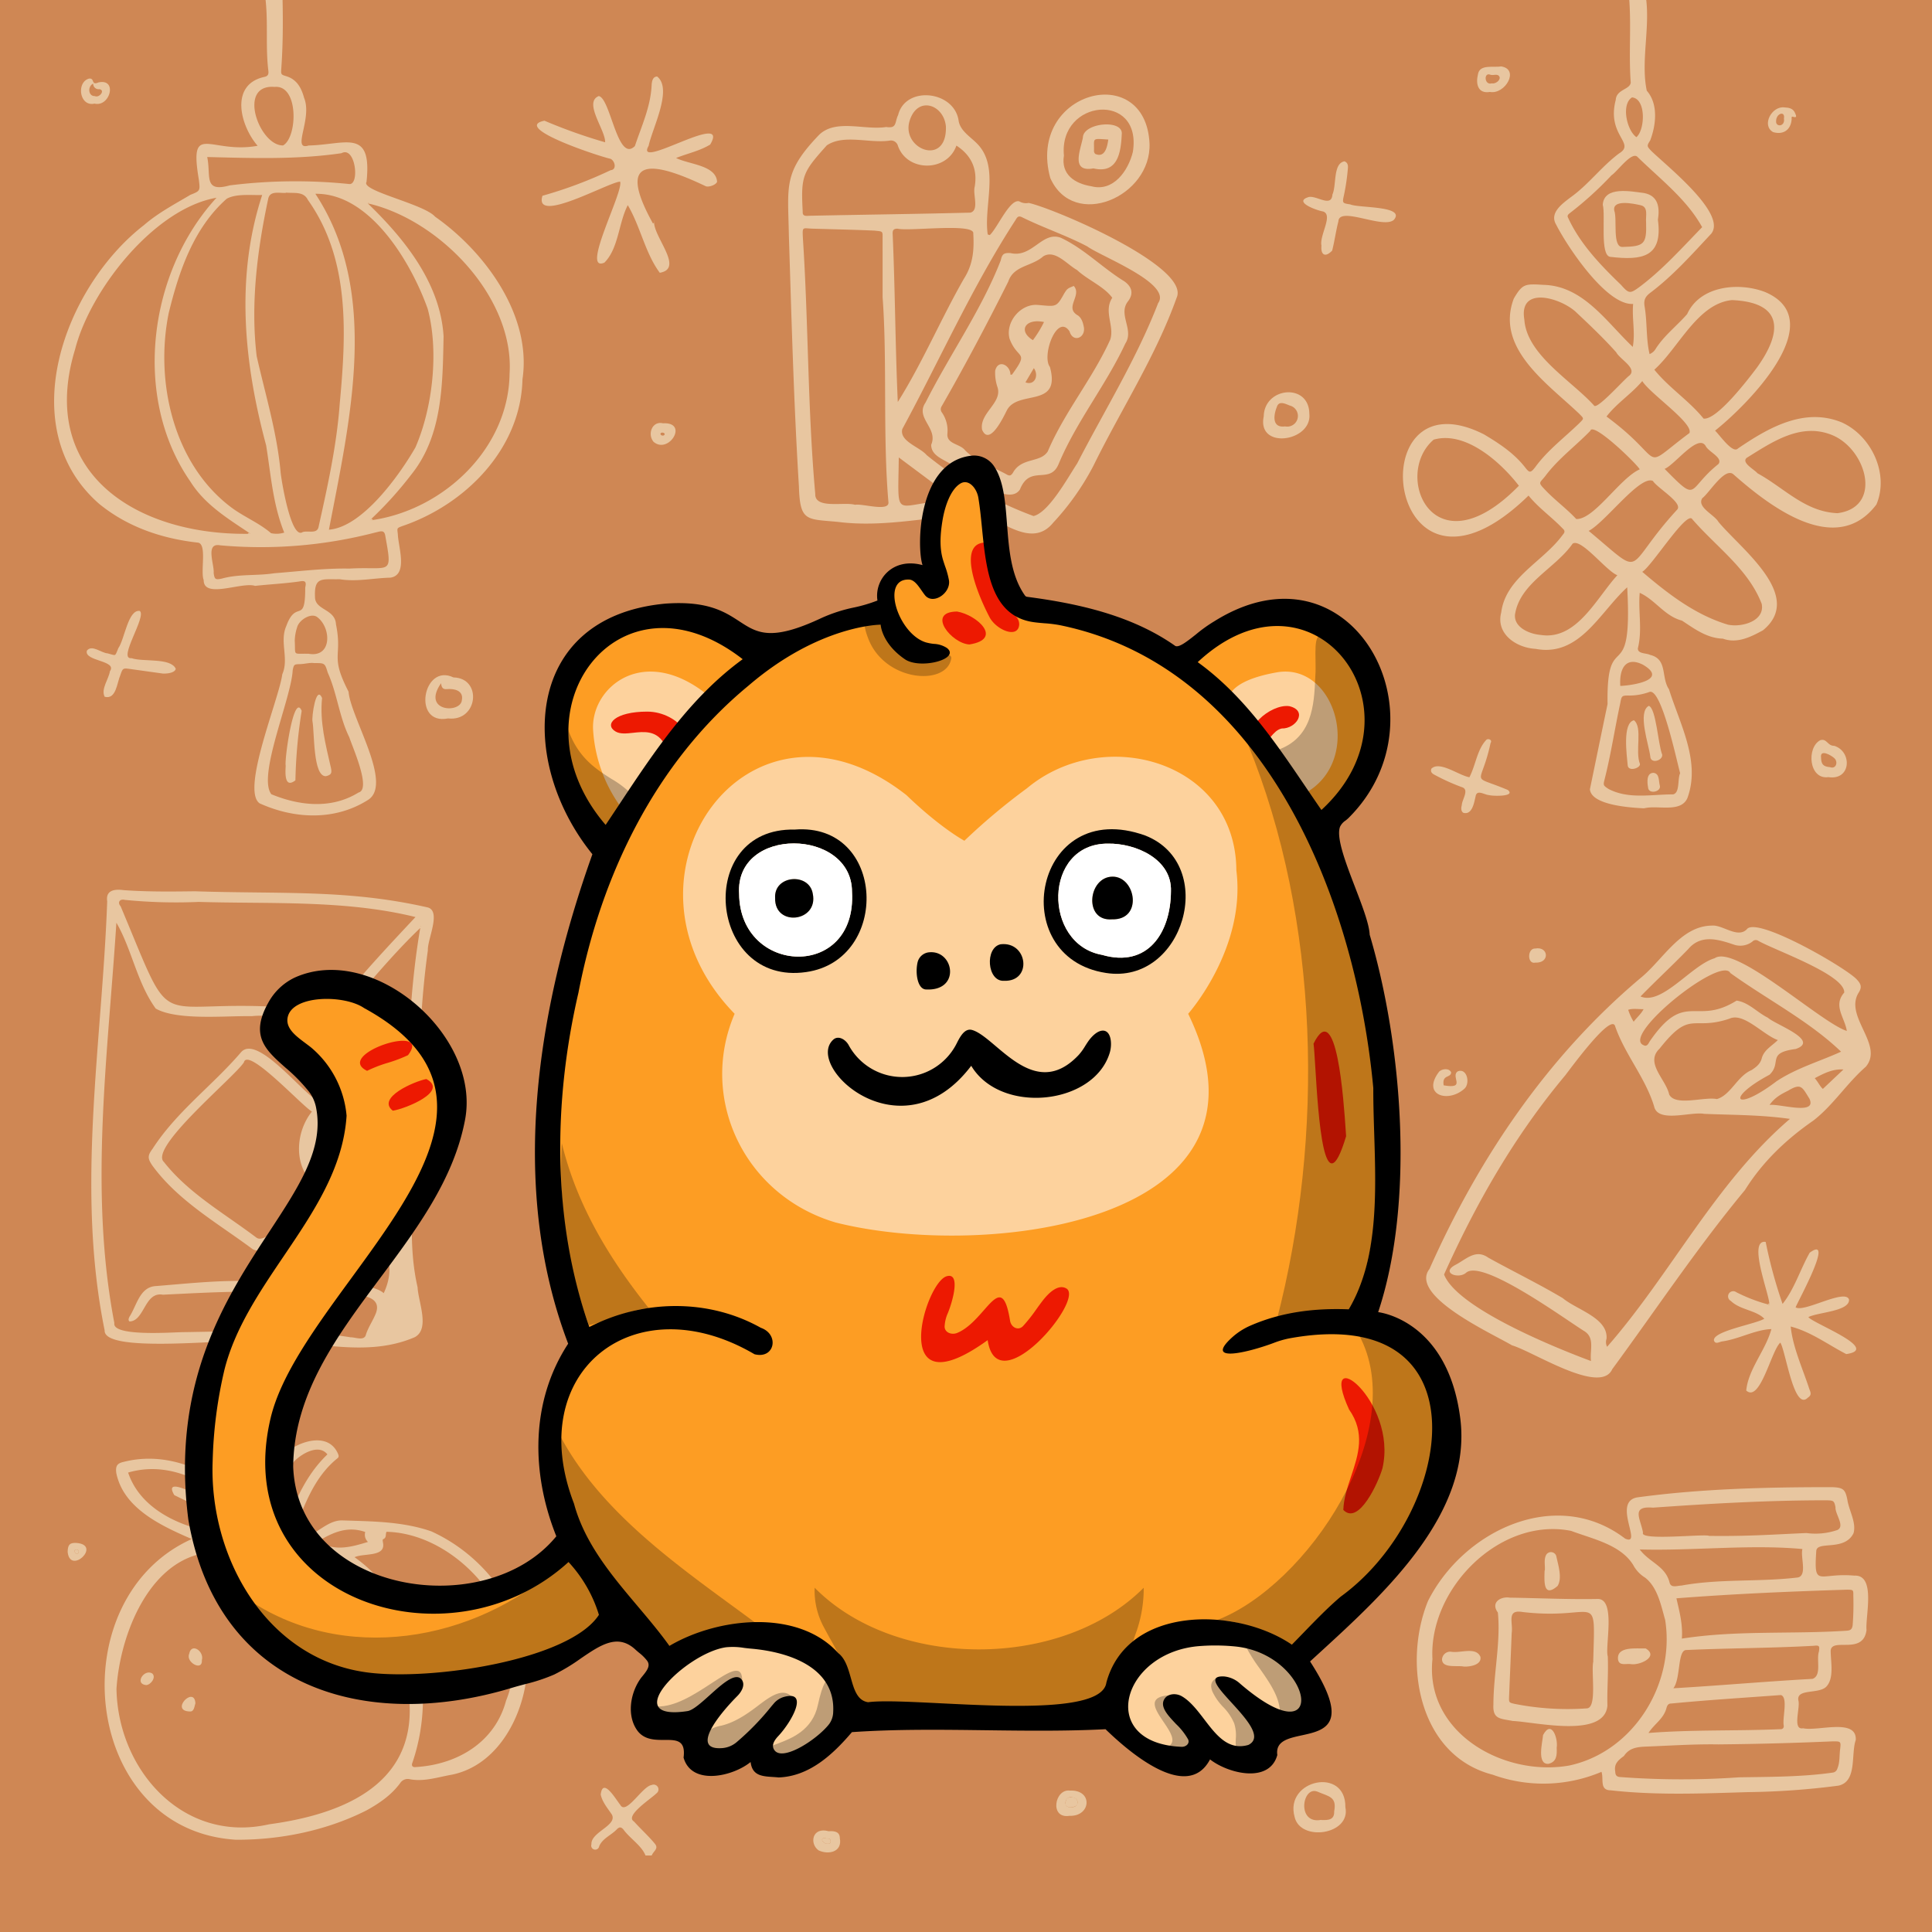 <svg width="600" height="600" viewBox="0 0 600 600" xmlns="http://www.w3.org/2000/svg" xmlns:xlink="http://www.w3.org/1999/xlink">
  <path d="M600,0H0V600H600Z" style="fill: #CF8754"/>
  <g>
    <path d="M511.259,0c1.081,9.246-1.696,19.393.165,28.174,3.64,4.12,2.875,10.711,1.054,15.453-1.059,1.629-1.056,1.775.294,3.191,4.482,4.442,23.593,19.43,18.696,25.727-5.997,6.42-11.839,13.012-18.891,18.332-1.468,1.108-2.133,2.079-1.867,4.091.888,4.918.44,10.238,1.58,14.997a3.815,3.815,0,0,0,1.903-1.649c2.647-4.154,6.631-7.169,9.771-10.775,4.011-8.871,16.121-9.997,24.28-6.814,20.567,8.87-5.658,35.103-15.62,43.015,1.392,1.267,5.444,7.266,7.104,5.547,9.475-6.472,20.696-12.921,32.345-8.065,9.149,4.2,14.686,15.968,10.655,25.465-12.466,16.46-32.983.687-44.327-9.316-2.669-2.547-7.528,5.693-9.745,7.349-1.765,2.8,3.727,5.082,5.037,7.369,6.969,8.406,26.842,23.016,13.805,33.659-3.824,2.077-8.023,4.205-12.445,2.588-4.977-.144-8.769-3.024-12.693-5.598-5.425-1.403-8.262-6.43-13.129-8.635-.521,5.784.864,11.419-.572,17.199-.129,1.8,2.589,1.458,3.779,2.077,5.543,1.31,3.345,6.954,5.878,10.683,3.378,10.795,9.934,22.516,5.687,33.87-2.142,4.583-9.254,2.017-13.415,3.095-4.218-.193-16.473-.98-16.824-5.941,1.83-8.817,3.633-17.639,5.478-26.451-.4-24.713,7.886-3.946,6.102-36.243-8.584,7.795-14.771,21.69-28.447,19.115-6.044-.334-12.441-4.68-10.671-11.345,1.394-10.836,13.137-15.813,19.105-24.094.73-.788.69-1.329-.065-1.969-3.371-3.535-7.404-6.31-10.568-10.2-44.381,43.263-53.483-39.116-13.797-18.984,4.75,2.847,9.343,5.85,12.8,10.313,1.299,1.676,1.647,1.657,3.042-.107,3.843-5.301,9.069-9.175,13.709-13.688,1.536-1.537,1.517-1.384-.045-2.968-9.701-9.284-26.127-20.272-20.289-35.737,2.724-4.644,3.469-4.614,9.299-4.263,12.305.334,19.499,11.554,27.654,19.266.826-4.472-.29-8.753.113-13.35-8.256.57-20.472-17.827-23.945-24.692-2.093-3.585,1.94-6.433,4.496-8.391,5.584-3.967,9.597-9.567,15.068-13.644,5.331-3.209-3.92-5.546-1.022-16.622.184-3.312,4.448-3.187,4.658-5.408-.651-8.53.165-17.111-.456-25.627Zm2.509,114.814c4.512,5.601,10.747,9.57,15.296,15.188,4.118.513,13.803-12.154,16.559-15.828,8.054-11.18,8.21-20.274-7.73-20.978C527.191,94.217,521.298,108.093,513.768,114.814Zm-3.753,62.773c7.96,6.784,16.439,13.366,26.6,16.405,4.344.931,11.554-1.135,10.498-6.453-4.123-10.797-14.194-17.767-21.543-26.283C523.87,158.36,513.002,175.836,510.015,177.587ZM528.616,70.552c-4.78-8.702-13.15-15.028-20.188-21.933-1.9-1.432-6.129,4.642-7.967,5.825a108.319,108.319,0,0,1-13.117,11.88c-.384.326-.685.719-.387,1.239,3.729,8.15,10.063,14.73,16.466,20.904,2.513,2.851,2.826,2.781,5.912.515C516.459,83.605,522.442,76.893,528.616,70.552Zm42.035,88.821c14.192-1.836,8.993-19.935-1.695-24.27-9.737-3.956-18.557,2.149-26.511,7.097-1.734,1.518,2.375,3.576,3.348,4.777C554.094,151.497,560.534,158.952,570.651,159.373ZM473.398,99.24c.734,10.965,14.639,18.948,21.604,26.651.765,1.71,9.418-8.144,11.055-9.292,2.468-2.242-3.039-5.06-4.11-7.175-3.986-4.467-8.33-8.568-12.686-12.668C484.408,92.423,471.626,88.713,473.398,99.24Zm-1.694,51.609c-5.81-7.503-16.669-17.11-26.463-14.314C432.341,147.573,445.214,177.982,471.704,150.849Zm30.582,27.787c-3.349-1.181-11.279-11.677-13.906-9.784-5.367,7.701-16.403,12.23-17.887,22.025-.352,3.978,4.504,6.017,7.896,6.296C489.635,199.002,495.804,185.676,502.286,178.636Zm6.953-32.878c-.977-1.777-14.601-14.95-15.361-11.958-4.535,4.693-9.856,8.586-13.836,13.857-1.93,2.557-2.639,1.917.042,4.709,2.982,3.106,6.503,5.65,9.43,8.821C495.076,161.421,503.046,148.494,509.239,145.758Zm12.541,94.353c-1.021-3.571-5.824-26.713-9.566-25.208a18.249,18.249,0,0,1-6.091,1.106c-2.508-.03-2.508.009-2.967,2.507-1.678,7.788-2.856,15.691-4.809,23.426-.499,1.948-.476,1.962,1.198,3.078,6.233,3.264,13.407,1.666,20.061,1.683C521.758,246.197,520.915,241.999,521.78,240.111Zm-28.402-75.238c18.163,15.059,10.22,12.147,27.554-6.683,1.604-2.15-6.268-6.66-7.608-8.828C509.294,147.461,498.555,162.208,493.378,164.873Zm5.532-35.518c19.387,14.305,9.661,17.141,25.747,5.137,1.385-3.019-12.273-12.27-14.632-16.148C506.557,122.424,502.144,125.167,498.91,129.355Zm18.052,16.261c10.774,10.919,6.725,6.46,16.724-1.515,1.471-1.977-3.105-3.786-3.969-5.584C527.354,134.505,520.104,144.38,516.962,145.616ZM503.2,213.027c4.256-.21,15.013-1.966,6.977-6.624C504.66,203.671,502.844,208.024,503.2,213.027Zm5.004-170.434c2.676-2.235,3.088-11.933-1.364-12.345C503.401,32.398,505.22,40.529,508.204,42.593Z" style="fill: #E8C6A0"/>
    <path d="M87.756,0c.148,7.113.109,14.222-.4,21.325-.133,1.851-.065,1.84,1.613,2.362,3.304,1.026,4.655,3.726,5.478,6.723,2.652,6.462-4.022,16.5,1.391,14.781,11.644-.275,19.778-5.482,17.988,11.308-1.85,2.781,17.86,6.835,21.293,10.793,15.478,10.865,30.104,30.699,27.139,50.53-.517,21.63-17.803,38.952-37.374,45.576-1.706.65-1.546.594-1.33,2.504.115,3.895,3.267,12.652-2.311,13.496-5.251.119-10.46,1.354-15.75.486-5.374.145-7.949-.962-7.667,5.498-.019,4.18,6.267,3.665,6.518,8.506,2.088,10.392-1.993,9.469,3.908,20.926.639,8.076,13.959,28.703,6.006,33.632-10.276,6.494-22.8,5.934-33.627,1.041-5.894-4.087,6.106-32.593,7.031-40.081,2.161-4.859-.921-10.11,1.258-15.012,3.11-8.483,5.895-.13,5.872-11.911.408-1.823.052-2.252-1.79-1.911-4.578.661-9.205.872-13.787,1.377-4.057-1.347-16.018,4.178-15.96-1.827-1.089-2.685,1.207-11.526-1.96-11.621-11.141-1.268-21.704-4.859-30.47-12.002-27.074-23.59-10.792-67.489,13.911-86.606,4.357-3.783,9.464-6.451,14.397-9.391,3.082-1.215,3.039-1.263,2.624-4.682-3.083-18.33,3.459-7.865,18.25-10.545-5.376-6.175-8.793-19.008,2.081-21.387,1.102-.221,1.377-.792,1.259-1.859C82.433,14.711,83.29,7.311,82.481,0ZM114.688,63.265l-.236-.307-.225.212c11.392,11.008,22.516,24.764,23.53,41.262-.298,14.793-.274,30.817-10.025,42.947a115.815,115.815,0,0,1-12.318,13.674c-.573.261-.149.657.388.442,22.071-3.298,42.141-22.261,42.451-45.393C159.796,92.516,136.79,68.549,114.688,63.265ZM76.982,165.783c.51.152.968-.111.319-.347-6.733-4.5-13.768-8.824-18.195-15.914-18.126-26.093-13.002-65.095,8.129-88.106C47.958,64.731,28.048,89.976,23.319,108.492,11.624,146.816,42.303,166.155,76.982,165.783ZM81.424,60.559c-3.579.119-8.002-.474-11.003,1.153C60.12,70.805,55.561,84.278,52.394,97.238c-4.314,21.233,1.426,46.788,19.394,60.315,3.945,2.962,8.618,4.793,12.384,8.031a8.08,8.08,0,0,0,4.101-.181c-3.538-8.771-4.133-17.901-5.62-27.096C75.792,112.84,73.049,86.09,81.424,60.559Zm7.412-.738-.002.071c-2.056.185-5.095-.85-5.572,2-3.385,15.926-5.483,32.482-3.549,48.713,2.709,11.99,6.379,23.935,7.446,36.207.33,2.974,3.283,20.807,6.825,18.433,1.727-.57,4.599.746,4.984-1.762,2.796-12.589,5.605-25.221,6.539-38.124,1.996-21.533,3.307-44.768-9.906-63.299C94.275,59.354,91.347,60.074,88.835,59.821ZM102.152,164.499c10.356-.789,21.849-16.824,26.866-25.552,5.396-12.409,7.32-30.014,3.802-43.056C127.758,81.665,114.948,59.901,97.94,60.186,118.161,90.862,108.655,130.536,102.152,164.499Zm-4.594,41.429c-1.321-.203-2.803.274-4.316.32-1.88.057-1.944.056-2.342,1.863-.399,8.683-11.043,32.843-6.63,38.548,8.781,3.611,18.666,4.677,27.07-.534,4.058-.98-1.885-14.107-2.851-17.137-3.15-6.37-3.777-13.608-6.711-20.117C100.881,205.906,100.854,205.914,97.558,205.928ZM108.5,176.582c12.724-.731,13.456,2.502,11.201-9.907-.288-2.357-1.465-1.651-3.308-1.258a141.191,141.191,0,0,1-47.991,3.941c-4.769-.921-1.8,5.947-2.042,8.608.262,1.971.539,2.117,2.475,1.736,5.335-1.51,10.888-.819,16.335-1.675C92.92,177.433,100.717,176.438,108.5,176.582ZM64.35,48.766c1.238,5.821-1.297,11.114,7.015,8.803a164.627,164.627,0,0,1,37.194-.407c3.19.072,1.785-11.907-2.5-9.585C92.176,49.603,78.375,49.111,64.35,48.766ZM85.259,26.993c-11.754-.921-4.68,18.352,2.656,18.171C92.404,42.69,92.879,26.256,85.259,26.993ZM95.876,203.031c7.334,1.295,7.034-8.212,2.582-11.425-1.897-1.36-5.619.941-6.186,3.215a14.145,14.145,0,0,0-.733,4.214C91.814,203.84,90.757,202.905,95.876,203.031Z" style="fill: #E8C6A0"/>
    <path d="M200.466,576.24c-1.236-3.126-4.834-5.268-6.868-8.082-.675-.755-1.15-.859-1.938-.145-1.741,1.9-4.618,2.915-5.589,5.406a1.241,1.241,0,0,1-.565.818,1.245,1.245,0,0,1-1.832-1.47c-.224-3.833,8.136-5.816,6.352-9.231-1.305-1.953-2.967-3.863-3.471-6.215.657-5.576,4.739,1.572,6.066,3.176,1.796,3.386,6.858-5.774,9.755-6.143a1.501,1.501,0,0,1,1.46,2.61c-1.487,1.55-9.916,6.916-6.956,8.71,2.08,2.305,4.403,4.41,6.395,6.785,1.445,1.661-.261,2.262-.89,3.781Z" style="fill: #E8C6A0"/>
    <path d="M60.619,276.8c27.264.888,47.436-.634,72.274,5.024,4.192,1.265-.197,9.947-.014,13.308-3.05,21.721-2.814,43.646-4.095,65.492-.612,13.016-2.05,26.348.904,39.156.194,4.511,3.948,12.961-.924,15.519-16.983,7.256-34.974-.419-52.62,1.284-6.667-.654-44.01,3.703-43.644-3.416-8.973-44.068-.808-88.939.794-133.253-.53-3.477,2.309-3.859,5.083-3.473C46.917,277.052,55.467,276.84,60.619,276.8Zm39.272,93.884c-4.598,4.079-15.351,20.477-21.416,17.264-10.802-8.058-23.074-14.913-31.16-25.973-1.469-2.177-1.548-3.058.057-5.194,7.478-11.595,18.634-19.662,27.45-29.957,4.871-5.752,18.65,12.072,23.626,14.93,2.157,1.961,7.577-4.53,12.341-3.661,4.388-.137,8.789-.368,13.143.396,2.476.435,2.462.516,2.569-2.006.434-16.23,1.272-32.244,4.012-48.286-8.078,7.701-15.273,16.433-22.641,24.873-6.452,6.526-21.046,1.508-29.646,2.509-8.14-.157-23.206,1.424-29.859-2.353-5.821-8.001-7.425-18.464-12.222-26.669-2.658,41.327-8.518,83.268-.631,124.332-.781,4.291,18.007,2.855,21.304,2.824,17.343-.234,34.815-1.156,52.074,1.6,1.429-.033,3.864,1.086,4.647-.483.69-2.491,2.251-4.581,3.185-6.957,3.328-8.799-16.715-4.942-21.511-6.005-14.944-1.398-29.691-.51-44.627.215-5.726-1.023-5.682,8.2-10.36,8.311-.53-.417-.218-1.064.03-1.55,2.208-3.412,3.111-8.986,7.911-9.425,8.902-.701,17.845-1.69,26.776-1.602,9.815,1.722,38.553-1.398,44.227,3.797C126.47,385.893,109.377,379.147,99.891,370.684Zm29.142-85.891c-21.784-5.367-44.92-4.018-67.296-4.696a161.011,161.011,0,0,1-22.979-.631c-1.538-.398-2.385.789-1.288,2.001,17.32,41.231,8.734,28.637,50.773,31.362,5.658-.504,13.864,2.119,17.951-2.434C113.378,301.443,121.192,293.184,129.034,284.793ZM96.872,345.206c-3.048-1.713-19.965-20.228-21.135-15.267-2.995,4.64-29.67,26.55-24.813,30.944,7.678,9.758,18.847,16.009,28.634,23.419,3.783,3.058,15.133-13.115,18.426-16.211C90.999,362.621,91.674,351.624,96.872,345.206ZM130.693,287.564l-.092.158.132.021Z" style="fill: #E8C6A0"/>
    <path d="M531.606,287.457c3.294-.356,7.923,4.032,10.846,1.189,2.882-4.322,30.916,11.948,34.154,15.496,1.384,1.457,1.676,2.441.65,4.086-4.7,7.436,7.92,16.189,2.208,23.041-5.921,5.151-10.186,12.022-16.335,16.751-8.423,5.844-15.737,12.783-21.209,21.551-14.737,17.758-27.556,37.037-41.222,55.645-3.672,8.152-24.542-5.498-31.154-7.418-6.055-3.621-32.097-15.367-25.597-23.719,15.298-34.411,36.622-65.982,65.513-90.319C516.383,298.166,521.903,287.561,531.606,287.457Zm24.279,60.027c-9.061-1.285-17.642-1.198-26.648-1.568-4.206-.771-14.414,2.963-15.547-2.358-2.715-8.866-8.985-15.988-12.05-24.708-1.021-4.777-14.084,13.275-15.616,15.203-15.648,18.714-27.542,39.478-37.559,61.741,3.981,10.378,34.405,22.719,45.633,26.887-.412-3.378,1.281-7.172-2.059-9.271-5.891-3.632-31.72-22.602-36.75-18.134-2.251,2.012-7.882.081-3.41-2.396,3.493-1.788,6.352-5.101,10.318-2.302,7.678,4.256,15.589,8.087,23.14,12.576,4.235,3.583,14.164,6.14,13.577,12.642a3.265,3.265,0,0,0,.186,2.463C518.807,395.774,532.804,367.235,555.885,347.484Zm-3.762-24.479c-4.629-1.64-10.617-8.696-15.03-6.645-11.709,3.939-11.949-3.046-21.704,9.312-4.637,4.439,1.962,9.484,2.99,14.229,1.942,3.775,10.888.606,14.824,1.428,4.348-1.295,6.285-7.095,10.736-8.99,1.513-.98,2.818-1.975,3.244-3.876C547.981,325.972,550.21,324.875,552.123,323.005Zm-42.642-13.55c6.682,2.88,15.821-9.758,23.02-11.868,6.513-4.452,32.983,20.035,41.041,22.577-.63-4.171-4.366-7.841-.799-11.908.279-5.552-21.588-13.142-26.775-16.121a1.367,1.367,0,0,0-1.696.235,6.131,6.131,0,0,1-5.888.961c-4.966-1.683-10.207-3.183-14.112,1.445C519.365,299.844,514.462,304.343,509.481,309.455Zm29.837,1.289c3.791.559,6.371,3.679,9.715,5.316,2.157,2.062,16.338,7.032,8.661,9.711-9.2,1.203-4.204,4.206-8.147,7.991-13.917,7.457-10.761,11.87,2.16,2.044,6.139-4.099,13.71-6.28,20.05-9.198-9.92-9.54-23.083-16.283-34.381-24.427-2.885-5.557-34.088,19.488-26.946,22.415,1.114.574,1.54-.591,1.923-1.218C523.425,307.3,526.543,318.753,539.318,310.744Zm10.231,32.409c2.99-.474,14.849,3.381,12.393-1.941-2.257-3.579-2.53-4.952-6.59-2.516C553.3,339.737,551.221,340.748,549.549,343.153Zm22.945-11.011c-3.263-.222-5.962,1.134-8.9,2.701,1.078,1.253,1.683,2.637,2.517,3.324C568.283,336.117,570.336,334.179,572.494,332.142ZM510.43,313.405c-1.79.036-3.261-.295-4.781.201a16.989,16.989,0,0,0,1.701,3.707C508.374,315.91,509.574,315.024,510.43,313.405Z" style="fill: #E8C6A0"/>
    <path d="M497.36,550.261a46.208,46.208,0,0,1-33.794.888c-22.923-5.872-27.993-34.465-20.093-53.929,11.006-21.915,39.891-35.687,61.216-19.396,5.696,2.53-4.14-11.405,3.768-12.796,20.015-2.716,40.367-3.188,60.587-3.178,3.338.148,4.028.634,4.669,3.904.499,3.365,2.863,7.058,1.919,10.398-2.81,5.697-11.214,2.29-11.566,5.436-.81,11.83.692,6.735,11.814,7.738,6.779-.344,3.4,12.53,3.784,16.901-1.02,7.894-10.727,2.219-11.127,6.358-.012,3.505,1.162,8.549-1.359,11.226-2.33,2.383-9.288.522-8.683,4.234.684,2.246-1.969,9.355,1.489,8.684,4.463,1.038,16.697-3.264,16.343,3.622-1.557,4.46.505,12.937-5.386,14.2a238.278,238.278,0,0,1-28.133,2.01c-14.2.429-28.427,1.029-42.573-.561C496.654,555.976,498.12,552.534,497.36,550.261ZM444.861,515.26c-2.373,22.933,22.185,36.62,42.467,33.042,19.968-4.265,32.939-25.338,29.812-45.194-1.303-4.557-2.331-10.082-6.202-13.134a10.266,10.266,0,0,1-3.745-3.98c-3.953-6.345-12.635-8.059-19.251-10.562C465.767,471,443.642,493.471,444.861,515.26Zm88.8,26.478c-7.434-.123-14.846.388-22.268.673-2.839.109-5.354.341-7.06,2.924-1.741,1.284-3.126,2.405-2.711,4.78.043,1.199.394,1.689,1.627,1.767a255.768,255.768,0,0,0,36.808.082c9.725-.16,19.475-.098,29.13-1.471a1.712,1.712,0,0,0,1.429-1.261c.774-1.834.602-3.756.815-5.648.318-2.811.385-2.805-2.35-2.785Q551.381,541.567,533.661,541.738Zm-11.346-32.851c16.99-2.645,34.032-1.327,51.13-2.451,1.32-.08,1.759-.519,1.917-1.758a84.337,84.337,0,0,0,.205-9.091c.035-1.854-.027-1.854-1.808-1.901-17.782.551-35.375,1.305-53.131,2.686C521.56,500.478,522.652,504.479,522.315,508.887Zm8.461-31.902c12.06.164,20.232-.462,30.241-.885a20.999,20.999,0,0,0,9.601-.943c2.466-1.209-.759-4.932-.586-7.093-.426-2.019-.604-2.069-2.747-2.131-18.035-.011-35.982,1.01-53.935,2.283-6.94-.587-3.893,3.378-3.096,7.748C508.992,478.609,529.734,476.268,530.776,476.985ZM519.671,524.31c14.505-.847,28.758-2.127,43.225-2.921,2.932-1.043,1.134-5.957,1.979-8.435.278-1.83.152-2.031-1.648-1.837-13.202.735-26.429.714-39.656,1.32C520.934,512.681,521.978,521.378,519.671,524.31Zm-10.446-43.114c3.102,4.132,7.975,5.072,9.279,10.299.461,1.781,2.386.938,3.692.912,11.961-2.188,24.186-1.057,36.207-2.517,2.897-.735.695-6.311,1.354-8.826C543.359,479.56,526.055,481.658,509.225,481.196Zm2.726,56.997c13.668-1.068,27.098-.591,40.727-1.171.684.052,1.283-.127,1.295-1.012-.54-2.338,1.435-8.835-.884-9.602-11.337.846-22.697,1.532-34.002,2.629-.89-.031-1.27.485-1.506,1.237C516.741,533.782,513.791,535.31,511.951,538.193Z" style="fill: #E8C6A0"/>
    <path d="M307.374,73.013c2.37-2.16,6.18-11.259,9.152-10.49a4.092,4.092,0,0,0,2.952.496c8.208,1.845,50.253,19.829,45.951,29.411C358.874,110.792,348.168,127.143,339.61,144.569a80.228,80.228,0,0,1-12.543,17.769c-6.351,7.816-15.239-.176-22.326-2.735-14.548.467-29.457,4.386-44.416,2.486-9.817-.952-11.889.055-12.211-10.984-1.61-26.018-2.296-52.066-3.126-78.113-.266-15.354-1.826-19.465,9.451-31.178,5.246-4.951,14.126-1.306,20.772-2.37,3.428.517,2.582-1.389,3.721-3.751,2.32-9.25,17.645-7.532,18.805,1.997.65,3.177,3.892,4.933,5.969,7.186,6.697,7.206,1.748,18.937,3.037,27.936ZM274.098,92.281c0-7.293.007-12.57-.004-17.847-.006-2.73.296-2.516-2.55-2.815-6.383-.284-12.778-.407-19.165-.604-3.208-.084-3.226-.87-3.021,3.159,1.721,26.392,1.46,52.878,3.829,79.235-.16,4.785,9.061,2.365,12.343,3.362,2.229-.465,10.53,2.23,10.389-.73C274.127,135.669,275.572,111.994,274.098,92.281ZM320.966,160.258c4.723-1.055,10.704-12.007,13.555-16.317,8.511-16.526,18.42-32.397,25.137-49.784,4.412-6.131-17.684-14.47-22-17.635-6.586-3.448-13.659-5.79-20.307-9.082-1.235-.611-1.559.256-2.017.964C301.918,89.064,291.919,111.64,280.216,133.252c-.947,3.855,5.428,5.537,7.571,8.088A116.786,116.786,0,0,0,320.966,160.258ZM297.022,45.212c-2.879,8.267-15.326,8.28-18.171.044a2.241,2.241,0,0,0-2.483-1.604c-6.261.974-14.275-2.087-19.599,1.493-7.476,8.358-8.089,9.359-7.477,20.661-.115,1.6,1.418,1.185,2.488,1.194,16.527-.344,33.061-.54,49.584-.966,2.818-.708.714-5.694,1.326-7.977C303.658,52.543,301.683,48.255,297.022,45.212Zm-18.205,79.631c7.686-12.227,13.359-25.758,20.579-38.355,2.793-4.386,3.169-8.894,2.865-13.923.621-3.435-19.923-.647-23.505-1.546-1.37-.01-1.59.58-1.53,1.721C277.993,90.121,278.027,107.457,278.817,124.843Zm.31,17.223c-.256,21.285-1.901,13.764,17.796,13.273Zm14.631-102.806c-.624-6.771-8.71-9.621-11.215-1.906C279.58,46.288,294.167,52.054,293.758,39.26Z" style="fill: #E8C6A0"/>
    <path d="M59.56,477.961c-9.532-4.132-21.185-9.491-23.442-20.476-.286-2.173.231-3.041,2.276-3.484,16.433-4.16,32.07,5.52,42.837,17.283,1.238-7.69,3.275-15.086,8.506-20.88,4.526-3.219,12.444-5.346,15.24,1.086.197.533.383,1.011-.256,1.46-7.588,6.151-10.623,15.638-14.01,24.456,5.997,1.894,9.812-5.463,15.741-5.227,9.16.305,18.639.32,27.485,3.396,16.05,7.292,27.96,22.877,29.878,40.518.011,14.448-8.138,31.913-23.481,35.05-4.28.747-8.624,2.247-12.997,1.422a2.809,2.809,0,0,0-3.087,1.231c-2.714,3.675-6.412,6.206-10.347,8.391-12.415,6.305-26.783,9.24-40.656,9.159C25.22,568.37,18.35,496.462,59.56,477.961Zm19.157-4.97-.021.033c-9.988-10.268-23.899-20.098-38.907-15.708,4.775,14.34,23.504,19.802,37.383,19.315-6.624-5.053-15.36-8.478-23.037-12.306C48.603,454.996,76.322,473.405,78.717,472.991ZM36.174,524.474c.429,25.261,20.742,48.132,47.385,42.082,21.522-2.909,44.839-11.502,43.648-37.22,1.404-15.106-4.789-30.427-15.565-40.919-1.38-1.374-2.723-2.415-4.692-1.077-2.586.805-5.385.673-8.074.619-5.937.198-6.802,11.56-13.091,1.778-1.242-1.681-1.42-1.769-3.326-.814-9.7,4.164-5.39-4.668-11.13-3.891-3.359-.229-6.95-.164-9.858-2.254C45.258,487.138,37.18,508.688,36.174,524.474Zm73.937-40.872c19.778,14.093,25.666,41.329,17.976,63.787-.402,1,.016,1.532,1.105,1.382,12.797-.771,24.534-7.665,27.983-20.661,9.464-22.973-13.273-51.817-37.123-52.4-.423.684.087,1.788-.97,2.261-.421.188-.169.693-.15,1.081C119.892,483.65,113.021,482.262,110.111,483.602Zm-8.43-31.927c-2.661-3.372-7.938-.258-10.286,2.124-4.258,5.344-6.311,12.037-7.2,18.741-.667,1.936.41,8.429,3.021,4.788C91.001,468.063,94.163,458.871,101.681,451.675Zm1.527,32.961.101-.538c-7.11-5.016-12.804-2.306-20.029-3.683-4.529-1.585-9.543.645-14.186-.853-1.941-.474-3.064.319-4.536,1.737,8.079,2.347,10.786-3.03,13.952,5.038,6.532-2.662,6.923-2.406,11.433,3.033C93.919,484.277,97.073,484.37,103.208,484.636Zm-4.465-5.946c5.194,3.138,9.946,1.877,15.533.167a3.068,3.068,0,0,1-.85-3.085C107.99,473.87,103.472,475.81,98.743,478.69Z" style="fill: #E8C6A0"/>
    <path d="M202.787,69.409c.486-.202.185-.697.361-1.018-.73,4.755,9.624,14.979,1.751,16.321-4.516-6.073-6.047-14.449-9.939-20.999-2.89,5.611-2.821,13.385-7.251,17.849-7.493,3.247,6.01-22.027,4.877-25.146-3.435.064-26.955,13.489-24.119,4.379a132.968,132.968,0,0,0,21.163-7.938c1.968-.138,1.395-2.862-.022-3.539-2.569-.46-31.074-9.704-20.523-11.832a163.816,163.816,0,0,0,18.845,6.704c.145-3.792-6.832-12.415-1.971-14.36,3.68.706,5.822,20.935,11.215,15.521,2.058-6.188,4.87-12.165,5.192-18.837.092-1.894.65-2.699,1.7-2.76,4.949,3.836-1.51,16.118-2.625,21.526-4.666,8.069,25.593-11.309,19.107-.38-3.369,2.022-6.676,2.623-10.586,4.165,4.076,2.041,12.381,2.209,12.734,7.387-.307.946-2.553,1.769-3.529,1.38C202.98,50.087,190.894,47.998,202.787,69.409Z" style="fill: #E8C6A0"/>
    <path d="M549.463,404.713c-.213-3.329-6.698-19.858-1.12-19.029a146.942,146.942,0,0,0,5.249,19.258c3.685-4.612,5.485-10.709,8.428-15.902,7.851-5.754-3.622,15.011-4.376,16.95,2.48,1.785,15.452-5.949,16.595-2.387.156,3.672-9.701,3.913-12.626,5.433,1.31,1.923,22.665,9.923,11.757,11.486-5.678-2.936-10.932-6.912-17.254-8.559.654,6.484,3.736,13.08,5.785,19.41.366.951.849,1.854-.456,2.676-4.318,4.394-6.835-14.327-8.542-17.083-2.776,2.333-6.265,18.769-10.596,14.875.65-6.707,6.065-12.526,7.813-19.083-5.117.198-10.174,3.161-15.401,3.849-.853.173-2.036.994-2.444-.342-.272-2.898,12.819-5.029,15.649-6.715-2.553-2.679-7.529-2.722-10.406-5.541a1.602,1.602,0,1,1,1.704-2.703,50.652,50.652,0,0,0,9.796,3.779C549.293,405.587,549.82,405.098,549.463,404.713Z" style="fill: #E8C6A0"/>
    <path d="M356.993,44.492c.696,16.587-23.542,27.113-30.821,10.79C318.806,28.439,355.705,18.63,356.993,44.492Zm-26.583,3.83c-.97,5.861,3.349,8.702,8.577,9.538,6.784,1.78,11.427-4.845,12.838-10.709C354.81,28.314,328.738,30.717,330.41,48.323Z" style="fill: #E8C6A0"/>
    <path d="M410.391,76.296c-.675-3.239,3.748-9.521.502-10.623-1.923-.299-9.494-3.007-4.422-4.492,2.482-.497,7.037,3.368,7.325-.765,1.318-2.871.131-9.644,3.726-10.313,1.026.351,1.165,1.272,1.078,2.166a67.416,67.416,0,0,1-1.204,8.269c-.575,2.56-.532,2.565,1.953,2.941,2.451,1.161,17.25.366,13.561,4.76-3.197,3.058-16.994-4.349-17.261.506-.765,2.974-1.192,6.178-1.93,9.078C411.538,80.1,410.118,79.151,410.391,76.296Z" style="fill: #E8C6A0"/>
    <path d="M50.623,209.186c-2.856-.398-6.489-.899-10.119-1.412-2.348-.332-2.364-.346-3.153,1.954-1.025,2.323-1.271,7.598-4.838,6.666-1.25-2.379,1.234-5.433,1.628-7.937,2.376-3.408-8.142-3.051-7.152-6.401,1.555-1.969,4.424.714,6.404.849,2.778.685,2.212,1.145,3.378-1.653,1.912-2.669,2.981-11.979,6.609-11.529,2.353,1.544-6.993,15.194-2.548,14.676,3.645,1.245,12.123-.229,13.75,3.284C54.513,208.538,53.029,209.25,50.623,209.186Z" style="fill: #E8C6A0"/>
    <path d="M456.346,241.381c2.038-4.016,2.382-8.67,5.33-11.697.792-.416,1.803.218,1.231,1.073-3.011,14.066-6.721,9.476,5.371,14.58,2.551,2.114-4.685,1.925-5.831,1.592-1.422-.065-3.818-1.902-4.189.406-.459,1.935-1.039,5.786-3.759,5.106-.757-.397-.806-1.442-.525-2.371.034-1.743,2.479-4.882.008-5.619a64.22,64.22,0,0,1-8.277-3.728c-.876-.424-1.555-.934-1.19-1.981C447.059,236.168,453.033,240.827,456.346,241.381Z" style="fill: #E8C6A0"/>
    <path d="M417.818,561.225c1.794,8.605-14.075,10.863-15.779,2.988C398.865,552.716,417.997,548.545,417.818,561.225Zm-7.501,3.951v.046c2.182.08,4.132-.011,4.023-2.682.89-4.631-1.721-4.601-5.236-6.142C404.361,554.565,402.62,566.647,410.317,565.176Z" style="fill: #E8C6A0"/>
    <path d="M406.625,128.419c1.002,8.777-16.34,11.368-14.159.897C392.624,120.185,406.472,118.842,406.625,128.419Zm-7.537,4.001a3.318,3.318,0,0,0,1.489-6.465c-1.359-.524-3.403-1.635-4.034.412C395.45,129.045,395.033,132.965,399.088,132.42Z" style="fill: #E8C6A0"/>
    <path d="M139.146,223.113c-11.227,2.253-7.834-17.316,1.682-12.732C149.867,210.578,148.457,224.192,139.146,223.113Zm-2.166-10.932c-6.199,8.853,6.126,9.496,6.459,5.243.585-3.008-2.415-3.612-4.658-3.409C137.772,214.1,137.127,213.796,136.98,212.181Z" style="fill: #E8C6A0"/>
    <path d="M567.813,241.346c-6.061.836-6.849-9.196-2.507-11.478,2.084-.619,2.205,1.796,4.335,1.753C575.254,233.369,574.941,242.429,567.813,241.346Zm-2.27-6.09c.042,2.106.683,2.817,2.791,2.992,1.828.698,2.612-1.581,1.352-2.775C568.732,234.567,565.157,232.516,565.543,235.256Z" style="fill: #E8C6A0"/>
    <path d="M448.342,337.064c7.285,1.259,1.907-2.834,4.436-4.379,2.825-1.015,3.828,3.657,2.087,5.355-5.14,4.7-13.518,2.037-7.909-5.263.943-.898,3.15-1.13,3.713.278C450.56,334.865,447.76,333.619,448.342,337.064Z" style="fill: #E8C6A0"/>
    <path d="M462.721,28.554c-3.755.626-4.468-2.489-3.724-5.505.557-3.205,4.798-1.987,7.171-2.429C472.037,21.493,467.429,29.417,462.721,28.554Zm.554-2.665c1.13.248,2.696-.93,2.445-1.93-.489-1.325-1.955-.372-2.937-.77C460.746,22.379,460.945,26.567,463.275,25.888Z" style="fill: #E8C6A0"/>
    <path d="M332.167,563.916c-6.302,1.029-4.652-8.422.056-7.835C339.521,555.733,338.854,564.163,332.167,563.916Zm.827-5.726c-2.243-.614-3.012,3.08-.747,3.041C335.198,561.642,335.44,558.404,332.994,558.19Z" style="fill: #E8C6A0"/>
    <path d="M443.557,451.294c2.758-.191,4.78.933,3.852,3.932-.67,3.287-7.719,5.422-8.686,1.402-.547-2.618,1.185-5.998,4.834-5.347Zm-.466,2.596c-2.209-.549-2.745,2.31-.366,2.163C444.789,456.36,445.521,453.444,443.091,453.89Z" style="fill: #E8C6A0"/>
    <path d="M29.348,32.176c-4.671,1.066-5.715-6.645-1.706-7.765,1.87-.252.56,2.226,2.888,1.204C36.609,24.219,34.186,33.355,29.348,32.176Zm-.413-6.224c-1.855.97-1.476,3.991.526,3.88,1.351.684,3.353-1.822,1.392-2.139a1.688,1.688,0,0,1-1.917-1.742Z" style="fill: #E8C6A0"/>
    <path d="M554.201,33.358c1.325.064,2.761.275,3.347,1.925.171.482.732,1.441-.708.988-.631-.198-.402.482-.427.799-.258,3.276-2.596,4.88-5.749,3.963C546.939,38.938,550.264,32.812,554.201,33.358Zm-.183,3.448c.434-2.547-2.44-1.582-2.43.776C551.363,39.54,554.46,39.41,554.018,36.805Z" style="fill: #E8C6A0"/>
    <path d="M257.354,568.704c1.887-.147,3.478.209,3.466,2.165.823,4.365-3.611,5.206-6.604,3.777C251.305,572.574,252.21,567.267,257.354,568.704Zm-1.127,2.086c-1.954.067-.359,2.041.862,1.799.568.114.899-.212.874-.8C257.907,570.495,256.672,571.259,256.227,570.79Z" style="fill: #E8C6A0"/>
    <path d="M205.898,131.453c8.137-.426,1.741,9.826-2.958,5.737C200.976,134.793,202.562,130.63,205.898,131.453Zm.523,3.276c-.169-.52-1.456-.53-1.294.11C205.303,135.442,206.496,135.439,206.421,134.729Z" style="fill: #E8C6A0"/>
    <path d="M21.008,481.959c.052-2.224.632-2.853,2.574-2.793C31.879,479.65,21.764,489.326,21.008,481.959Zm3.444-.297c-.064-.296-.367-.437-.793-.429C22.145,481.288,24.379,483.998,24.452,481.662Z" style="fill: #E8C6A0"/>
    <path d="M476.801,298.952c-2.56.607-2.535-4.528.013-4.383C480.968,293.834,481.403,299.166,476.801,298.952Z" style="fill: #E8C6A0"/>
    <path d="M114.598,63.349l-.371-.178.225-.212c.079.102.157.204.238.305Z" style="fill: #E8C6A0"/>
    <path d="M115.802,161.495c-.52.169-.984-.117-.388-.442Z" style="fill: #E8C6A0"/>
    <path d="M77.301,165.436c.632.198.214.551-.32.348A3.669,3.669,0,0,1,77.301,165.436Z" style="fill: #E8C6A0"/>
    <polygon points="130.693 287.564 130.733 287.743 130.601 287.722 130.693 287.564" style="fill: #E8C6A0"/>
    <path d="M549.018,405.085c.275.502.802.013.445-.372Z" style="fill: #E8C6A0"/>
    <path d="M332.994,558.19a1.59,1.59,0,0,1,1.594,1.097,1.585,1.585,0,0,1,.066.684c.237,1.398-4.225,2.079-3.722-.188C331.051,558.5,331.549,558.101,332.994,558.19Z" style="fill: #E8C6A0"/>
    <path d="M256.227,570.79c.445.469,1.68-.295,1.736.999.025.588-.306.914-.874.8C255.867,572.83,254.273,570.857,256.227,570.79Z" style="fill: #E8C6A0"/>
    <path d="M23.659,481.233c-1.514.055.72,2.765.793.429C24.388,481.366,24.085,481.225,23.659,481.233Z" style="fill: #E8C6A0"/>
    <path d="M514.878,68.271c1.584,11.641-4.931,12.664-14.832,11.493-3.237-.508-1.382-12.864-2.29-16.182.396-5.865,8.687-4.147,12.782-3.64C514.995,60.763,515.492,64.424,514.878,68.271Zm-3.67.758c-.201-1.87.821-4.771-1.72-5.3-2.089-.479-8.806-1.918-8.167,1.677,1.016,2.545-.719,11.525,2.628,11.282C510.612,76.526,511.42,75.857,511.208,69.028Z" style="fill: #E8C6A0"/>
    <path d="M516.202,234.324c.301,1.868-3.59,3.049-3.691.596-.439-3.662-4.066-13.754-.463-15.715C514.326,219.92,514.947,231.274,516.202,234.324Z" style="fill: #E8C6A0"/>
    <path d="M509.295,237.231c.278,1.279-3.682,2.59-3.804.391-.26-3.077-1.705-13.11,1.951-13.936C510.228,225.923,507.724,233.277,509.295,237.231Z" style="fill: #E8C6A0"/>
    <path d="M515.503,244.111c.306,1.855-3.634,2.669-3.689.34-.289-1.533-.512-4.432,1.705-4.44C515.478,240.278,515.041,242.543,515.503,244.111Z" style="fill: #E8C6A0"/>
    <path d="M97.048,224.069c-.297-1.385,1.116-11.616,2.973-7.289-.772,7.396,1.125,14.555,2.756,21.693.371,1.7.036,2.178-1.556,2.584C97.159,241.22,97.686,227.445,97.048,224.069Z" style="fill: #E8C6A0"/>
    <path d="M88.725,237.809c-.435-1.77,2.504-22.966,4.966-17.051a155.589,155.589,0,0,0-1.947,21.582C88.299,245,88.598,240.025,88.725,237.809Z" style="fill: #E8C6A0"/>
    <path d="M499.316,514.437c.203,5.996-.268,10.633-.114,15.258-.919,10.26-22.32,5.078-29.449,4.765-3.66-.766-6.242-.408-5.961-5.097.006-9.43,2.316-19.455,1.382-28.58-2.363-3.211,1.008-5.069,3.686-4.616,9.1.133,18.194.58,27.298.409C501.953,496.458,498.368,511.433,499.316,514.437Zm-4.466,1.438-.06-.003c.615-22.804,1.599-12.509-21.907-15.245-5.141-.88-2.924,3.246-3.414,6.543-.248,6.542-.543,13.082-.806,19.624-.08,1.969-.058,1.962,1.798,2.378a84.674,84.674,0,0,0,22.362,1.378C496.114,530.391,494.013,518.832,494.85,515.875Z" style="fill: #E8C6A0"/>
    <path d="M454.579,517.567c-2.036-.442-6.71.659-6.743-2.255a2.548,2.548,0,0,1,2.741-2.366c2.839.581,7.791-1.669,9.18,1.6C460.215,517.094,456.417,517.664,454.579,517.567Z" style="fill: #E8C6A0"/>
    <path d="M479.759,487.749c.133-1.561-.337-3.26.341-4.72a1.72,1.72,0,0,1,3.236.308c.572,2.741,1.923,6.82.362,9.219-4.515,3.867-4.092-1.633-4.011-4.807Z" style="fill: #E8C6A0"/>
    <path d="M483.445,542.746c.105,2.467-.028,4.397-2.569,5.038-3.657.195-1.867-6.615-1.661-8.958C481.891,533.839,483.926,540.024,483.445,542.746Z" style="fill: #E8C6A0"/>
    <path d="M506.308,516.784c-1.376-.165-3.44.628-3.807-1.351-.549-4.319,5.783-3.383,8.585-3.493C515.382,514.515,509.042,517.368,506.308,516.784Z" style="fill: #E8C6A0"/>
    <path d="M289.19,138.118c2.254-5.174-5.074-8.294-1.762-13.085,7.471-14.835,17.35-28.724,23.367-44.169.42-1.953.923-2.379,3.013-2.272,6.783,1.602,9.857-6.946,15.649-4.744,7.218,3.356,12.908,9.346,19.697,13.507,2.157,1.525,3.065,3.57,1.262,6.089-3.428,4.148,1.918,8.904-.952,13.281-6.011,12.897-15.098,24.065-20.641,37.241-2.709,6.779-8.919.124-12.06,8.027-3.546,5.466-15.597-4.58-19.917-6.706C294.411,142.912,289.166,142.14,289.19,138.118Zm56.231-45.646c-2.574-3.526-7.612-5.511-10.934-8.615-3.096-1.692-6.863-6.513-10.521-4.23-3.572,3.173-9.154,2.763-10.846,7.84C306.571,100.531,299.737,113.443,292.47,126.124a1.671,1.671,0,0,0,.061,2.003,9.838,9.838,0,0,1,1.691,6.597c-.257,3.272,3.964,3.034,5.561,5.192,3.601,3.599,8.644,5.065,12.996,7.515.899.475,1.267.129,1.741-.517,2.668-5.002,8.554-3.057,10.871-6.724,5.223-12.262,13.903-22.562,19.383-34.669C346.218,101.257,342.624,96.794,345.421,92.472Z" style="fill: #E8C6A0"/>
    <path d="M62.698,515.554c.245,3.666-5.111.655-3.939-1.941C59.407,510.027,63.467,512.803,62.698,515.554Z" style="fill: #E8C6A0"/>
    <path d="M60.686,528.956c-.303.804-.347,2.645-1.666,2.559C52.553,531.414,60.357,523.335,60.686,528.956Z" style="fill: #E8C6A0"/>
    <path d="M45.409,523.323c-3.792-.362-.619-5.114,1.84-3.632C48.599,520.812,46.921,523.204,45.409,523.323Z" style="fill: #E8C6A0"/>
    <path d="M137.047,507.83c-3.082.105-3.887-3.678-.86-3.627C138.195,503.911,139.757,508.067,137.047,507.83Z" style="fill: #E8C6A0"/>
    <path d="M144.434,501.871c.179,1.614-2.955,1.018-2.899-.421C141.486,499.396,144.64,499.846,144.434,501.871Z" style="fill: #E8C6A0"/>
    <path d="M147.241,511.441c.094,1.867-3.319.607-2.921-.624C144.461,508.79,147.544,509.398,147.241,511.441Z" style="fill: #E8C6A0"/>
    <path d="M339.573,52.296c-7.055,1.282-4.093-5.485-3.275-9.554.076-4.668,12.719-5.831,12.068-.971C348.099,47.532,347.035,54.052,339.573,52.296Zm4.619-8.956c-5.272-.356-4.345-.532-4.441,3.446a1.201,1.201,0,0,0,.42,1.024C343.16,49.103,343.87,45.594,344.192,43.34Z" style="fill: #E8C6A0"/>
    <path d="M314.279,116.343c5.502-7.541,1.749-4.454-.754-11.162-1.369-5.156,3.469-10.955,8.783-10.476,5.674.464,5.716.902,8.179-3.543.984-1.569,1.015-1.55,2.986-2.356,2.653,2.988-3.066,6.727,1.289,9.162,1.175.809,1.617,2.345,1.865,3.79.43,3.214-3.405,4.758-4.475,1.14-3.845-5.756-8.754,7.587-6.089,11.063,3.536,12.964-9.941,6.931-13.357,13.44-1.129,2.253-5.454,11.303-7.711,6.045-.908-5.149,6.31-8.29,4.808-13.124a13.945,13.945,0,0,1-.743-5.185c.886-3.7,4.704-1.792,4.746,1.226Zm9.944-16.336c-5.81-1.23-8.161,2.761-3.443,5.629A34.916,34.916,0,0,0,324.223,100.007Zm-5.761,18.738c2.907,1.078,4.234-2.185,2.604-4.413C320.115,115.943,319.32,117.291,318.462,118.745Z" style="fill: #E8C6A0"/>
  </g>


  <path d="M306.943,164.475c.369,6.49.755,13.292,4.557,17.525,3.565,8.189,10.869,8.965,18.629,9.79,4.7.5,9.566,1.018,13.871,3.21a99.1,99.1,0,0,1,21.097,10.929c37.3-30.975,63.09-10.272,61.962,16.5-.014.349-.017.698-.02,1.048-.003.362-.006.724-.023,1.085-.336,7.557-9.553,22.835-17.013,31.995C428.535,291.268,438.327,341.327,423,410c53.686,10.852,13,85-21,102.5-13.594-8.951-33.196-8.789-47,0-3.903,2.366-6.297,5.735-8.604,8.981-1.898,2.67-3.736,5.257-6.307,7.133-24.589,7.886-57.83,7.502-73.589,1.886-5.954-2.122-6.946-6.107-7.966-10.201C256.856,513.557,255.103,506.516,231,507c-5.798-.861-11.391,1.102-16.336,2.837-6.743,2.366-12.281,4.309-15.489-1.907a62.518,62.518,0,0,1-8.265-7.683c-10.756,12.731-38.959,22.198-63.41,24.254-50.83,4.274-74.062-59.547-60.5-100,2.146-10.809,9.926-22.794,17.846-34.996C101.084,364.49,117.911,338.565,88,320c-9.931-30.832,86.454.242,39.5,54.001-4.171,7.413-9.534,14.865-15.012,22.476-12.501,17.371-25.599,35.571-26.488,56.024-1.973,46.003,58.974,56.554,92.587,28.8-10.607-23.102-10.253-50.615,2.913-63.801-14.44-30.685-16.207-100.834,8.414-155.006-27.62-21.829-17.255-70.984,15.086-68.993,2.938-1.258,22.02,3.931,32.944,12.059A102.778,102.778,0,0,1,277.5,192c-3.148-6.364-1-22,11.5-10,2.554-3.34,2.315-7.997,2.06-12.965-.395-7.673-.827-16.088,8.94-21.535C306.093,149.49,306.506,156.761,306.943,164.475Z" style="fill: #FD9D23"/>
  <g>
    <path d="M184.196,226.729C183.366,213.5,200,199.5,220.217,216.211l-26.176,36.016A45.402,45.402,0,0,1,184.196,226.729Z" style="fill: #FDD29D"/>
    <path d="M396.466,208.815C415,205.499,423.697,236.586,405,246.5c-5.166-3.483-9.299-8.646-13.476-13.864a98.237,98.237,0,0,0-9.485-10.743C381,219.499,377.931,212.13,396.466,208.815Z" style="fill: #FDD29D"/>
    <path d="M383.962,270.315C387.025,294.565,369,314.84,369,314.84c31.646,65.063-62.813,76.601-109.483,64.816-28.366-8.37-42.635-38.509-31.372-64.816-41.043-42.087,4.135-106.519,53.356-67.91,10.673,10.279,17.999,14.172,17.999,14.172a195.276,195.276,0,0,1,19.418-16.285C342.968,224.754,383.817,236.578,383.962,270.315Z" style="fill: #FDD29D"/>
    <path d="M241,545.999c-3.601-2.18-1.053-5.688,1.23-8.832a17.258,17.258,0,0,0,2.27-3.667c1.609-8.367-3.837-2.432-9.248,3.465-2.996,3.265-5.982,6.519-7.752,7.325-16.938,3.875-8.07-8.187-2.22-16.144,1.829-2.488,3.363-4.574,3.72-5.646-1.307-.784-3.706,1.651-6.485,4.471-2.537,2.575-5.39,5.471-8.015,6.529-22.743,9.165-8.5-22.001,7-22.001C254,501.5,279.084,537.71,241,545.999Z" style="fill: #FDD29D"/>
    <path d="M383.5,523c36,30,24.619-15.424-4-14-32.479-3.123-44,39.5-10.119,33.426,2.443-2.828-.546-5.474-3.335-7.943-3.055-2.704-5.87-5.196-1.046-7.483,3.886.854,6.606,4.339,9.322,7.818,3.638,4.661,7.267,9.311,13.678,7.608,5.491-2.674.402-9.052-3.383-13.795C381.733,525.017,379.607,522.352,383.5,523Z" style="fill: #FDD29D"/>
  </g>
  
  <g>
    <path d="M305.847,168.502a144.19,144.19,0,0,0,9.592,22.882,3.449,3.449,0,0,1,1.085,2.568c-.321,4.537-7.126,1.721-9.231-2.312C302.748,182.928,297.664,168.837,305.847,168.502Z" style="fill: #ED1901"/>
    <path d="M429.337,455.972c-1.223,4.314-7.373,17.908-12.155,12.946.11-3.5,1.263-6.959,2.422-10.437,2.235-6.703,4.493-13.477-.643-20.755C408.927,415.782,434.18,435,429.337,455.972Z" style="fill: #ED1901"/>
    <path d="M293.943,396.37c-6.87,2.154-18.397,42.346,12.787,19.82,2.957,19.848,30.274-12.58,24.454-16.036-2.56-1.52-5.555,1.42-7.372,3.779-.668.866-1.32,1.77-1.971,2.673a49.128,49.128,0,0,1-4.134,5.227c-1.463,1.526-3.684.422-4.02-1.666-1.703-10.582-4.255-7.68-8.186-3.211-2.252,2.561-4.957,5.636-8.214,6.985-1.738.72-3.91-.084-3.93-1.965a11.482,11.482,0,0,1,1.021-4.218C296.086,403.56,298.268,395.013,293.943,396.37Z" style="fill: #ED1901"/>
    <path d="M418.047,352.856c-6.844,22.911-8.649-6.443-9.575-21.505-.208-3.385-.372-6.049-.538-7.234,7.193-14.677,9.38,17.908,9.986,26.93C417.974,351.857,418.016,352.477,418.047,352.856Z" style="fill: #ED1901"/>
    <path d="M205.999,230.498c12.663,1.293,5.001-9.499-4.999-9.499s-13.501,4-9.83,6.174c1.422.842,3.368.63,5.45.404C199.913,227.219,203.549,226.823,205.999,230.498Z" style="fill: #ED1901"/>
    <path d="M400.396,219.306c5.891,1.379,2.145,7.065-2.363,6.933-1.454.333-2.437,1.467-3.436,2.621-1.227,1.416-2.481,2.862-4.663,2.894C384.722,226.821,394.649,218.498,400.396,219.306Z" style="fill: #ED1901"/>
    <path d="M301.064,200.142c-5.478-.221-13.589-10.122-3.843-10.226C303.336,190.922,311.711,198.465,301.064,200.142Z" style="fill: #ED1901"/>
    <path d="M114.003,332.558c-10.533-5.113,20.635-15.168,12.699-4.862a44.355,44.355,0,0,1-6.237,2.366A40.626,40.626,0,0,0,114.003,332.558Z" style="fill: #ED1901"/>
    <path d="M121.99,344.938c-5.202-4.059,6.791-9.142,10.406-9.843C139.541,338.922,125.753,344.387,121.99,344.938Z" style="fill: #ED1901"/>
  </g>


  <g style="opacity: 0.25">
    <path d="M273.85,191.999c1.344,10.36,10.132,10.853,20.248,11.42l.456.026a.895.895,0,0,1,.88.91q-.001.045-.006.089c-1.323,8.679-20.508,7.399-25.743-6.022-1.226-3.142-2.253-7.043,1.084-6.556A15.794,15.794,0,0,0,273.85,191.999Z"/>
    <path d="M240,545.499c-3.199-2.193-1.485-2.849,1.703-4.07,4.091-1.566,10.611-4.063,12.297-11.931,3-13.999,6-7.499,6,1.001C259.326,538.124,247.42,546.053,240,545.499Z"/>
    <path d="M396.5,410.001c14.857-57.153,13.402-124.335-9-179,56.4,52.8,45.167,140.333,32.5,177.5Z"/>
    <path d="M355.191,493.087a40.681,40.681,0,0,1-2.651,14.683l-.001.001c-.346,1.039-.698,2.098-1.039,3.228-3.368,2.711-5.296,7.355-7.115,11.737a37.969,37.969,0,0,1-3.885,7.763c-19.057.601-37.859.566-57,0-2.463-.105-4.549-.144-6.33-.177h-.004c-8.173-.151-9.894-.183-11.966-5.928a114.5,114.5,0,0,0-7.531-15.696l-.003-.006-.003-.006q-.939-1.726-1.87-3.461A23.77,23.77,0,0,1,253,493.087C278.279,518.678,329.891,518.56,355.191,493.087Z"/>
    <path d="M422,414.499c16.161,29.588-16.009,78.111-44.321,88.748,8.103-.344,15.053,3.961,21.821,8.252,1.469.982,2.944.39,4-1,19.014-9.355,41.632-39.211,47-60C455.846,434.525,437.446,415.357,422,414.499Z"/>
    <path d="M79,498.001c30.968,19.349,71.784,10.636,97-14,2.936.632,7.018,7.754,10.155,13.227l.001.001c1.092,1.905,2.069,3.61,2.844,4.772,2.026,6.024-20.727,13.79-26,15.5C135.672,525.38,96.21,526.686,79,498.001Z"/>
    <path d="M207.5,511.499a121.204,121.204,0,0,1,27.107-7.518q-3.474-2.579-7.046-5.184l-.01-.008c-20.073-14.703-41.639-30.501-53.551-52.79-1.148,23.94,15.522,43.928,29.904,61.173l.001.001.001.001C205.124,508.635,206.327,510.077,207.5,511.499Z"/>
    <path d="M408.497,209.855q-.019.414-.039.838c-.367,8.081-.847,18.625-11.958,22.306l13.5,19.5c8.5-5.5,13.194-15.061,14.5-23.5,1.426-10.29-1.045-21.725-9.5-28.5-6.661-6.929-6.563-1.526-6.454,4.487C408.576,206.645,408.607,208.349,408.497,209.855Z"/>
    <path d="M201.499,406.282c-12.271-15.39-22.327-31.903-27.028-51.27a142.022,142.022,0,0,0,8.436,56.553,54.081,54.081,0,0,0,6.6-2.1C193.374,408.067,197.651,406.521,201.499,406.282Z"/>
    <path d="M176.373,226.425c3.142,8.88,8.647,12.376,13.502,15.459A30.885,30.885,0,0,1,196,246.5a25.961,25.961,0,0,0-3.45,5.373c-1.706,3.111-3.47,6.328-5.05,6.627-.598-.919-1.243-1.88-1.912-2.878C180.083,247.419,172.92,236.745,176.373,226.425Z"/>
    <path d="M220.411,537.261c-2.911,4.738-.309,6.153,3.912,5.837,4.154-.359,7.326-3.836,10.22-7.008h.001c.836-.917,1.649-1.808,2.456-2.591.37-.388.739-.789,1.11-1.193,2.249-2.446,4.59-4.993,7.89-5.308-2.949-3.088-6.962-.035-10.726,2.83l-.13.098c-3.329,2.533-7.061,5.033-11.133,5.992A10.09,10.09,0,0,0,220.411,537.261Z"/>
    <path d="M387,511.499c14,.5,27.853,24.228,10.5,20.5.015-4.862-3.213-9.459-6.303-13.859A51.513,51.513,0,0,1,387,511.499Z"/>
    <path d="M220.33,527.715c3.136-3.136,6.215-6.215,10.17-5.217.268-6.158-3.91-3.426-9.693.356-5.015,3.281-11.237,7.35-16.814,7.095C211.326,536.72,215.885,532.16,220.33,527.715Z"/>
    <path d="M378.022,520.983c.696.754,1.483,1.575,2.316,2.442,6.913,7.206,16.962,17.68,4.162,20.574-.816-1.051-.766-2.405-.709-3.972a12.496,12.496,0,0,0-.495-4.81,16.287,16.287,0,0,0-3.447-5.116,17.559,17.559,0,0,1-3.327-4.782C375.852,523.656,375.923,522.058,378.022,520.983Z"/>
    <path d="M364.843,543.462a6.194,6.194,0,0,1,1.758-.119c7.172-1.071,3.96-5.504.358-10.475a37.319,37.319,0,0,1-4.019-6.369c-6.799.546-4.206,4.379-1.6,8.232,2.162,3.196,4.334,6.407,1.16,7.768C362.417,543.844,363.593,543.659,364.843,543.462Z"/>
  </g>
  <g><!--filter-->
    <path d="M258.778,322.877c-9.16,8.316,21.283,36.562,42.844,8.113,9.131,15.245,38.122,12.245,43.028-4.083.821-2.734.432-7.119-2.407-6.823-1.542.161-3.173,1.71-4.339,3.393-.308.445-.597.904-.887,1.362a17.752,17.752,0,0,1-1.979,2.74c-10.003,10.68-18.842,3.2-25.8-2.687v-.001c-2.746-2.323-5.199-4.399-7.314-5.011-2.231-.646-3.633,1.845-4.692,3.912a18.922,18.922,0,0,1-33.697.732C262.517,322.734,260.302,321.493,258.778,322.877Z" style="fill: #000"/>
    <path d="M287.404,307.276c-2.542-.303-3.226-5.316-2.398-8.59a4.054,4.054,0,0,1,3.675-2.95C296.346,295.128,298.423,307.988,287.404,307.276Z" style="fill: #000"/>
    <path d="M311.775,304.597c-5.258.261-5.974-10.305-1.012-11.348C319.198,292.289,320.715,304.943,311.775,304.597Z" style="fill: #000"/>
    <path d="M239.974,551.855c.609.039,1.223.079,1.829.144,9.578-.325,16.901-7.175,22.771-14.068,13.616-.945,27.553-.768,41.524-.591h.002c12.45.158,24.928.316,37.229-.319,6.934,6.739,25.365,22.882,32.458,9.375,5.604,4.392,18.421,7.598,20.893-1.358-.592-4.334,3.373-5.196,7.605-6.115,7.244-1.575,15.271-3.319,2.569-22.942q1.356-1.245,2.761-2.528C430.113,494.706,457.237,469.9,453.5,440.5c-3.907-30.742-25.5-33.001-25.5-33.001,11.5-34.5,7.411-83.342-2.634-117.225-.145-3.31-2.304-8.935-4.526-14.726-2.909-7.582-5.928-15.449-4.684-18.78a4.827,4.827,0,0,1,1.707-1.931,11.471,11.471,0,0,0,.93-.797c31.53-31.327.979-87.813-41.672-61.099a45.653,45.653,0,0,0-5.706,4.077c-2.764,2.19-5.21,4.127-6.396,3.6-13.415-9.463-30.035-13.176-46.031-15.27a.977.977,0,0,1-.671-.399c-4.35-6.116-4.983-14.37-5.583-22.201-.544-7.101-1.061-13.855-4.301-18.35a7.474,7.474,0,0,0-7.058-2.839c-16.434,2.141-16.731,28.372-14.875,33.94-9.283-2.515-15,4.5-14,11a46.901,46.901,0,0,1-7.199,2.143,47.722,47.722,0,0,0-10.142,3.268c-15.781,7.427-20.022,4.658-25.564,1.04-4.493-2.933-9.84-6.424-22.884-5.494-44.326,4.056-46.006,49.128-22.738,77.832-17.128,48.004-26.11,103.16-7.526,152.006-11.732,17.935-11.543,40.159-3.676,59.809-21.942,26.877-80.224,17.667-81.716-21.562.175-22.628,13.528-40.544,26.965-58.571,11.358-15.237,22.774-30.554,26.337-48.862,5.348-26.346-28.423-55.442-52.766-44.538a18.294,18.294,0,0,0-8.313,7.903c-5.715,10.244-.818,14.594,5.324,20.05a52.681,52.681,0,0,1,7.352,7.504,11.871,11.871,0,0,1,2.173,4.78c2.586,12.7-5.055,24.342-14.391,38.565-13.56,20.659-30.695,46.765-25.257,89.474C67.505,524.623,113.846,537.83,158.926,524.184c1.338-.405,2.697-.768,4.056-1.131h.003a55.252,55.252,0,0,0,9.125-3.01,59.009,59.009,0,0,0,8.239-4.982c6.161-4.204,11.479-7.834,16.953-2.795.371.342.762.67,1.155.999l.002.002a13.811,13.811,0,0,1,2.536,2.525c1.078,1.534-.015,3.019-1.77,5.117-3.531,4.605-4.787,12.144-1.051,16.85,2.175,2.608,5.396,2.6,8.222,2.592,3.624-.01,6.599-.018,5.893,5.489,2.472,8.792,15.273,5.899,20.82,1.368C233.598,551.447,236.696,551.645,239.974,551.855Zm20.352-38.468c-12.531-13.88-37.521-11.055-52.432-2.237-2.97-4.163-6.376-8.2-9.82-12.283-8.127-9.634-16.47-19.524-19.819-31.914-15.804-40.985,18.781-68.251,56.06-46.385,6.309,1.62,7.804-6.169,1.963-8.211-16.366-9.169-36.67-8.765-53.254-.238-11.589-33.014-11.251-69.932-3.39-103.795,7.006-36.386,23.84-71.486,52.793-95.367C254.5,193.999,273.5,193.999,273.5,193.999s.251,5.74,7.5,10.721c4.797,3.296,17.473-.084,13.051-3.499a8.082,8.082,0,0,0-4.039-1.259,14.901,14.901,0,0,1-2.507-.473c-8.648-2.701-14.176-20.088-5.005-19.49,1.485.199,2.608,1.813,3.709,3.395.339.487.676.971,1.02,1.41,2.49,3.17,8.047-.54,7.489-4.532a26.023,26.023,0,0,0-1.222-4.445c-.204-.608-.41-1.221-.598-1.832-1.205-3.9-.87-8.203-.218-12.232.743-4.595,2.543-9.735,5.552-11.584,2.56-1.573,5.097,1.406,5.597,4.369.486,2.871.801,6.036,1.123,9.283v.001c1.298,13.057,2.727,27.433,15.936,29.367,1.146.167,2.306.264,3.466.361a40.501,40.501,0,0,1,4.764.586c64.164,13.107,92.019,85.99,97.373,143.761-.018,4.567.131,9.321.282,14.162l.001.002c.592,18.915,1.225,39.137-7.905,54.553-10.565-.412-20.834.833-30.484,5.033a20.954,20.954,0,0,0-5.673,3.62c-9.14,8.245,5.167,4.651,12.757,1.818a29.294,29.294,0,0,1,4.847-1.435c61.903-11.386,51.214,54.681,16.048,80.192-4.002,3.415-7.637,7.167-11.79,11.451-1.083,1.119-2.202,2.273-3.372,3.467-17.278-11.786-51.159-12.216-57.611,11.789-1.275,8.9-29.727,7.492-51.638,6.408-9.71-.481-18.136-.898-22.342-.326-3.368-.485-4.351-3.937-5.384-7.568-.837-2.938-1.706-5.993-3.901-7.686ZM84.054,440.355C70.779,496.313,139.04,519.29,176.558,485.098A42.353,42.353,0,0,1,186,501.5c-9.027,13.967-51.5,20.485-71.692,17.925-31.528-3.996-49.435-35.784-48.264-65.73a137.705,137.705,0,0,1,3.686-28.421c3.243-12.77,10.829-23.991,18.378-35.156,9.265-13.705,18.473-27.326,19.526-43.623A31.303,31.303,0,0,0,96.68,325.36c-.574-.464-1.195-.927-1.826-1.398-3.026-2.256-6.272-4.676-5.491-8.126,1.563-6.905,17.599-6.967,23.716-2.771,40.953,22.378,18.178,53.562-4.141,84.123C98.054,412.09,87.279,426.843,84.054,440.355ZM188.088,256.182c-30.164-35.033,3.863-81.548,42.561-51.462-16.321,11.9-27.393,28.604-38.405,45.217Q190.171,253.066,188.088,256.182ZM405.56,244.489c-9.694-14.291-19.381-28.572-33.597-38.855,35.586-33.169,72.236,14.805,38.415,45.91-1.62-2.339-3.219-4.697-4.817-7.054ZM231.11,511.769c.697.085,1.393.169,2.086.229,12.148,1.042,26.299,6.002,25.559,19.689a6.59,6.59,0,0,1-1.231,3.71c-3.748,4.862-15.23,12.334-17.285,7.668-.599-1.36.413-2.802,1.432-3.882,4.304-4.563,9.742-14.519,1.606-12.131a6.512,6.512,0,0,0-3.049,2.089l-.67.783a80.882,80.882,0,0,1-10.912,11.224,7.86,7.86,0,0,1-4.151,1.724c-10.434.924-1.154-10.493,4.508-16.178,1.367-1.373,2.509-3.492,1.356-5.049-1.84-2.483-6.012,1.267-9.963,4.818-2.616,2.351-5.136,4.615-6.815,4.923-21.993,3.392-.629-18.025,11.89-19.811A21.531,21.531,0,0,1,231.11,511.769Zm141.843-.594a63.321,63.321,0,0,1,10.912.175c24.334,2.673,29.029,35.396,1.323,11.576a8.579,8.579,0,0,0-4.991-2.287c-5.413-.278-1.916,3.553,2.245,8.112,4.555,4.99,9.905,10.853,5.244,13.155-6.239,1.815-9.96-3.052-13.689-7.931-2.157-2.821-4.317-5.647-6.969-7.185-1.851-1.074-4.529-.841-5.525,1.054-1.226,2.334,1.238,4.937,3.73,7.57a20.358,20.358,0,0,1,3.745,4.763c.586,1.278-.651,2.369-2.056,2.311-26.606-1.094-18.607-29.739,6.031-31.313Z" style="fill: #000;fill-rule: evenodd"/>
  </g>


  <g>
    <path d="M343.482,302.16c-31.606-4.821-22.338-55.102,12.222-42.668C378.457,268.501,367.606,305.925,343.482,302.16Zm.594-40.168c-20.171-.072-20.314,31.273-1.824,34.551,14.211,4.13,21.354-6.907,21.395-19.79C363.997,266.848,352.8,261.853,344.076,261.992Z"/>
    <path d="M246.78,257.633c28.401-2.273,29.866,40.543,3.561,44.251C219.877,306.282,215.592,256.964,246.78,257.633Zm-17.24,19.991c.26,25.315,36.665,26.79,35.057-.661C264.607,257.158,228.171,256.459,229.54,277.624Z"/>
    <path d="M344.076,261.992c8.722-.145,19.922,4.861,19.572,14.762-.043,12.872-7.188,23.929-21.397,19.788C323.764,293.263,323.903,261.919,344.076,261.992Zm1.272,23.517c9.715.264,7.385-13.316.144-13.261C337.855,272.329,336.448,286.22,345.348,285.509Z" style="fill: #fff"/>
    <path d="M229.54,277.624c-1.367-21.165,35.069-20.467,35.059-.66C266.2,304.42,229.797,302.932,229.54,277.624Zm11.18,1.268c-.233,9.061,13.516,7.473,11.7-1.319C251.342,270.882,240.279,271.742,240.72,278.892Z" style="fill: #fff"/>
    <path d="M345.348,285.509c-8.9.711-7.493-13.181.145-13.261C352.735,272.196,355.062,285.773,345.348,285.509Z"/>
    <path d="M240.72,278.892c-.441-7.15,10.623-8.011,11.7-1.319C254.234,286.366,240.487,287.952,240.72,278.892Z"/>
  </g>


</svg>